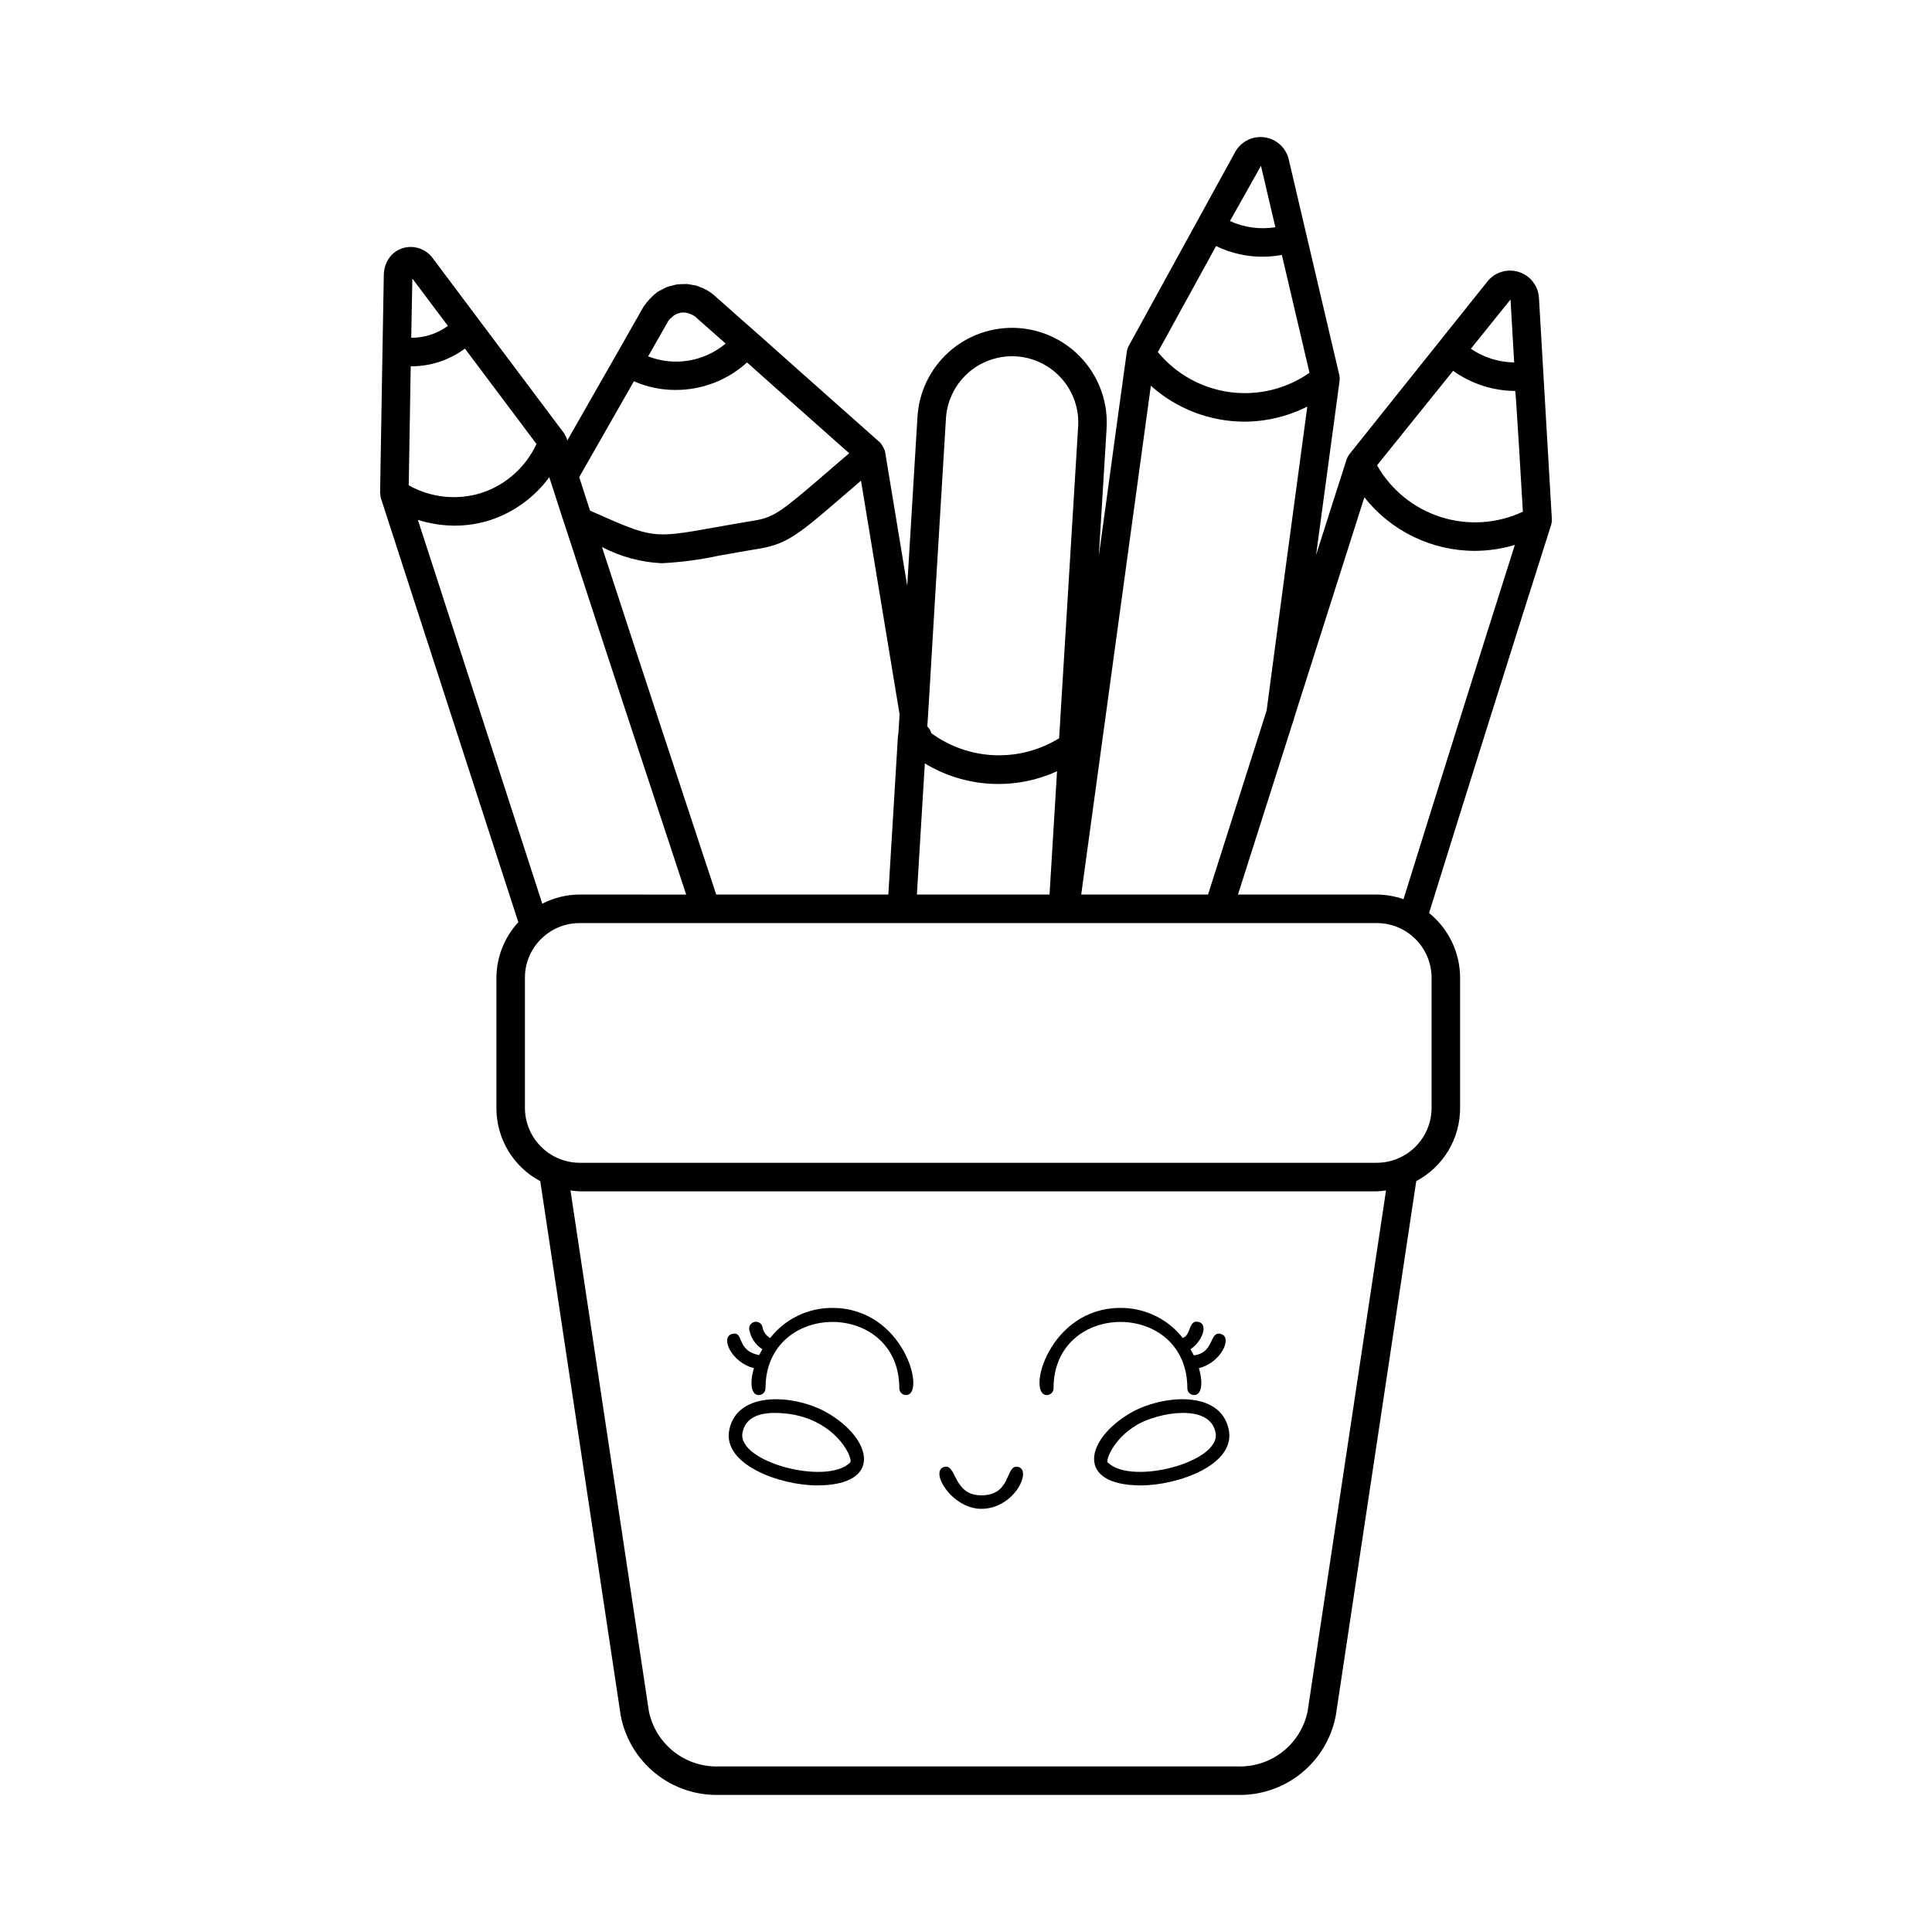 <?xml version="1.0" encoding="UTF-8"?>
<!-- Uploaded to: ICON Repo, www.iconrepo.com, Generator: ICON Repo Mixer Tools -->
<svg fill="#000000" width="800px" height="800px" version="1.1" viewBox="144 144 512 512" xmlns="http://www.w3.org/2000/svg">
 <g>
  <path d="m244.91 275.93 36.449 112.47v-0.004c-3.707 4.016-5.777 9.273-5.805 14.738v34.512c-0.008 3.981 1.07 7.887 3.117 11.301 2.047 3.414 4.988 6.203 8.504 8.07l21.324 141.64c1.152 6.039 4.418 11.469 9.211 15.32 4.789 3.848 10.797 5.867 16.941 5.691h137.19c6.144 0.176 12.148-1.84 16.941-5.691 4.793-3.848 8.062-9.273 9.215-15.312l21.324-141.66c3.516-1.867 6.457-4.656 8.504-8.066 2.047-3.414 3.125-7.32 3.117-11.301v-34.512c-0.012-6.668-3.031-12.98-8.223-17.172 10.652-34.246 20.965-67.047 32.375-102.95 0.121-0.453 0.176-0.922 0.164-1.391l-2.231-38.277-1.188-20.406c-0.191-3.168-2.312-5.891-5.336-6.856-3.027-0.961-6.332 0.039-8.316 2.512l-12.754 15.961-23.938 29.965c-0.133 0.203-0.172 0.297-0.223 0.379v0.004c-0.148 0.223-0.27 0.465-0.363 0.715-0.07 0.141-8.137 25.469-8.137 25.469 1.895-14.156 3.961-29.504 6.238-46.242l0.004 0.004c0.039-0.465 0.016-0.93-0.074-1.383-0.031-0.137-8.75-37.324-8.75-37.324l-4.668-19.91c-0.73-3.086-3.285-5.406-6.43-5.836-3.144-0.43-6.231 1.121-7.762 3.898l-9.832 17.91-18.379 33.477c-0.23 0.406-0.391 0.848-0.469 1.309-0.047 0.137-4.684 34.043-4.703 34.246l-2.75 20.086 2.055-33.645h-0.004c0.449-6.672-1.781-13.242-6.195-18.262-4.414-5.019-10.648-8.07-17.32-8.48-6.672-0.406-13.234 1.863-18.227 6.309-4.992 4.441-8.004 10.695-8.375 17.371-1.145 18.73-2.023 33.293-2.707 44.637l-5.894-35.68h0.004c-0.051-0.164-0.109-0.32-0.184-0.477-0.277-0.617-0.625-1.199-1.039-1.734-18.887-16.75-26.375-23.426-30.734-27.312l-6.879-6.074-6.496-5.758c-1.145-0.988-2.469-1.742-3.902-2.223-0.242-0.086-0.465-0.215-0.711-0.285-0.336-0.094-0.695-0.109-1.043-0.176-0.527-0.121-1.066-0.211-1.605-0.262-0.219-0.012-0.445 0.035-0.668 0.035-0.676-0.02-1.348 0.016-2.016 0.102-0.352 0.062-0.59 0.172-0.848 0.23-0.637 0.125-1.258 0.297-1.867 0.516-0.793 0.414-1.582 0.832-2.371 1.254-1.398 1.105-2.621 2.414-3.629 3.883l-7.293 12.828c-1.359 2.356-3.019 5.273-6.098 10.672l-6.805 11.938c-0.074-0.238-0.152-0.461-0.227-0.699v-0.004c-0.113-0.289-0.266-0.562-0.449-0.816-0.059-0.098-0.059-0.219-0.129-0.312l-22.727-30.285-0.73-0.973-11.355-15.141c-1.812-2.551-5.062-3.648-8.051-2.715-0.719 0.242-1.402 0.59-2.019 1.031-1.258 0.941-2.172 2.277-2.59 3.793-0.211 0.672-0.328 1.375-0.352 2.082l-0.324 18.617-0.043 2.43c-0.102 5.719-0.242 13.805-0.621 36.973 0 0.117 0.074 0.219 0.082 0.332h-0.004c-0.004 0.301 0.031 0.602 0.102 0.895zm44.652-5.465c0.082 0.25 0.164 0.508 0.246 0.758 0.609 1.816 1.184 3.637 1.754 5.434l0.945 2.918c0.418 1.238 0.828 2.453 1.223 3.719 12.129 37.23 21.844 66.66 29.539 89.961l2.578 7.816-28.223-0.004c-3.449 0.008-6.848 0.836-9.914 2.418l-32.965-101.72c3.144 1.004 6.426 1.52 9.727 1.539 3.227 0.004 6.434-0.5 9.504-1.492 6.246-2.07 11.695-6.035 15.586-11.344zm92.836 62.852c-0.176 2.949-0.258 4.336-0.305 4.949-0.027 0.344-0.113 0.484-0.121 0.656l-2.555 42.148-45.609-0.004-3.363-10.184c-7.129-21.586-16.02-48.52-26.918-81.922 4.891 2.566 10.281 4.035 15.797 4.301 5.113-0.25 10.199-0.922 15.203-2.008 3.027-0.543 6.59-1.176 10.879-1.883 7.316-1.227 10.75-4.188 22.133-13.996 1.402-1.207 2.949-2.539 4.633-3.981zm63.078-61.422 3.512-25.664c6.84 6.125 15.699 9.516 24.883 9.516 5.762-0.039 11.434-1.406 16.578-3.992-4.277 31.523-7.812 58.145-10.785 80.562l-15.523 48.75h-33.609c2.816-20.57 14.93-108.99 14.945-109.17zm41.508 62.332c0.027-0.09 0.055-0.188 0.074-0.285l18.512-58.148h0.004c7.078 8.969 17.875 14.199 29.301 14.191 3.582-0.016 7.144-0.547 10.574-1.574-10.293 32.438-19.773 62.602-29.504 93.879-2.273-0.793-4.664-1.207-7.074-1.223h-36.797l14.605-45.867c0.148-0.309 0.254-0.637 0.305-0.973zm-64.848 46.84h-35.152l2.106-34.754c10.617 6.449 23.734 7.227 35.035 2.074zm68.387 216.49c-0.883 4.246-3.246 8.043-6.668 10.711-3.422 2.664-7.68 4.031-12.016 3.848h-137.19c-4.336 0.18-8.594-1.184-12.016-3.856-3.422-2.668-5.785-6.465-6.664-10.715l-20.785-138.07c0.809 0.129 1.621 0.207 2.438 0.242h211.25c0.816-0.035 1.629-0.113 2.438-0.242zm32.859-159.91v-0.004c-0.016 3.844-1.551 7.527-4.266 10.242-2.719 2.719-6.402 4.254-10.246 4.266h-211.25c-3.844-0.012-7.527-1.547-10.242-4.266-2.719-2.715-4.254-6.398-4.269-10.242v-34.512c-0.016-4.203 1.809-8.203 4.992-10.945 2.629-2.32 6.016-3.586 9.52-3.562h211.25c3.848 0.004 7.535 1.531 10.258 4.254 2.719 2.719 4.25 6.406 4.254 10.254zm21.887-197.59v-0.004c-4.102-0.059-8.094-1.316-11.484-3.621l10.516-13.062zm-16.18 2.215v-0.004c4.797 3.441 10.551 5.309 16.457 5.34 0.164-0.012 2.031 32 2.031 32h-0.004c-6.805 3.191-14.566 3.695-21.73 1.418-7.16-2.277-13.203-7.176-16.914-13.711zm-47.105-38.047v-0.004c-4.086 0.648-8.273 0.078-12.039-1.637l8.223-14.637zm-15.707 4.977-0.004-0.008c5.402 2.644 11.516 3.473 17.43 2.359l7.324 31.242c-6.16 4.309-13.719 6.137-21.168 5.117-7.445-1.02-14.234-4.809-19.012-10.609zm-71.598 45.871-0.004-0.008c0.242-4.68 2.34-9.066 5.832-12.188 3.492-3.125 8.09-4.719 12.766-4.434 4.676 0.285 9.043 2.43 12.129 5.953 3.086 3.523 4.637 8.133 4.305 12.805l-5.031 82.445c-5.141 3.172-11.109 4.734-17.141 4.496-6.035-0.242-11.863-2.277-16.734-5.848-0.18-0.676-0.547-1.289-1.062-1.766 0.145-1.82 0.289-4.215 0.48-7.488 0.625-10.508 1.875-31.625 4.457-73.977zm-58.379-20.023c-2.805 2.356-6.191 3.914-9.805 4.512-3.617 0.598-7.324 0.211-10.738-1.117l5.371-9.418v-0.004c0.219-0.309 0.48-0.586 0.777-0.82 1.309-1.387 3.359-1.777 5.086-0.969 0.426 0.145 0.828 0.359 1.184 0.633l6.547 5.785zm-28.578 17.469c1.875-3.293 3.188-5.598 4.266-7.481h-0.004c3.481 1.531 7.242 2.316 11.047 2.305 7 0.02 13.754-2.578 18.941-7.285 4.148 3.695 11.066 9.863 27.07 24.059-2.422 2.062-4.547 3.898-6.438 5.527-11.125 9.586-13.379 11.418-18.441 12.27-4.316 0.711-7.91 1.352-10.965 1.898-16.172 2.879-16.168 2.879-31.887-4.066l-0.93-0.41c-0.238-0.723-0.469-1.441-0.715-2.176l-0.906-2.797c-0.414-1.301-0.84-2.609-1.266-3.918zm-36.07 22.098h-0.004c-6.441 2.035-13.441 1.312-19.332-2 0.289-17.703 0.434-26.07 0.531-31.566 0.082 0 0.168 0.023 0.254 0.023h-0.004c5.086-0.012 10.035-1.656 14.109-4.695l18.965 25.281 0.004-0.004c-2.844 6.144-8.102 10.836-14.527 12.961zm-18.375-56.801 9.422 12.551c-2.82 2.062-6.223 3.164-9.715 3.148l0.02-1.102z"/>
  <path d="m443.6 518.45c-12.059 7.016-14.621 19.195 2.777 19.195 9.723 0 25.09-5.422 23.273-14.68-2.137-10.871-17.941-9.23-26.051-4.516zm-5.961 13.172c-0.816 0 1.023-6.16 7.762-10.078 5.5-3.199 19.195-5.781 20.742 2.113 1.527 7.781-22.273 14.055-28.508 7.961z"/>
  <path d="m363.31 518.45c-8.461-4.922-23.965-6.098-26.051 4.516-1.812 9.227 13.543 14.68 23.273 14.68 17.547-0.004 14.691-12.27 2.777-19.195zm5.965 13.172c-6.227 6.086-30.035-0.172-28.504-7.965 0.789-4.012 4.422-5.215 8.496-5.215 15.531-0.004 21.113 12.094 20.008 13.176z"/>
  <path d="m413.68 532.71c-3.328-0.535-1.512 7.566-9.633 7.566-7.531 0-6.477-8.367-9.777-7.535-4.086 1.02 1.938 11.113 9.777 11.113 8.848 0 13.66-10.48 9.633-11.145z"/>
  <path d="m458.66 511.92c0 0.473 0.188 0.93 0.523 1.262 0.336 0.336 0.789 0.527 1.262 0.523 2 0 2.449-3.164 1.27-7.141 5.914-1.418 9.031-8.223 5.809-9.059-3.156-0.801-1.605 5.051-7.164 5.672-0.266-0.543-0.555-1.086-0.875-1.633 2.738-1.621 5.035-6.555 2.117-7.227-2.731-0.637-1.902 3.551-4.16 4.254-3.977-5.062-10.074-8.004-16.512-7.961-19.016 0-24.977 23.094-19.52 23.094v0.004c0.477 0 0.93-0.191 1.266-0.527 0.336-0.332 0.523-0.789 0.523-1.262 0-23.438 35.461-23.469 35.461 0z"/>
  <path d="m364.6 490.61c-6.441-0.039-12.535 2.906-16.5 7.981-1.09-0.613-1.84-1.691-2.031-2.93-0.223-0.957-1.18-1.555-2.141-1.336-0.957 0.223-1.559 1.176-1.344 2.133 0.402 2.102 1.648 3.945 3.449 5.102-0.309 0.52-0.582 1.035-0.84 1.555-6.238-1.18-3.883-6.449-7.191-5.606-3.238 0.84-0.098 7.633 5.801 9.059-1.188 3.981-0.738 7.144 1.277 7.144v-0.004c0.473 0 0.93-0.191 1.266-0.523 0.336-0.336 0.523-0.793 0.523-1.266 0-23.438 35.461-23.465 35.461 0 0 0.473 0.188 0.93 0.523 1.266 0.332 0.332 0.789 0.523 1.262 0.523 5.41-0.004-0.449-23.098-19.516-23.098z"/>
 </g>
</svg>